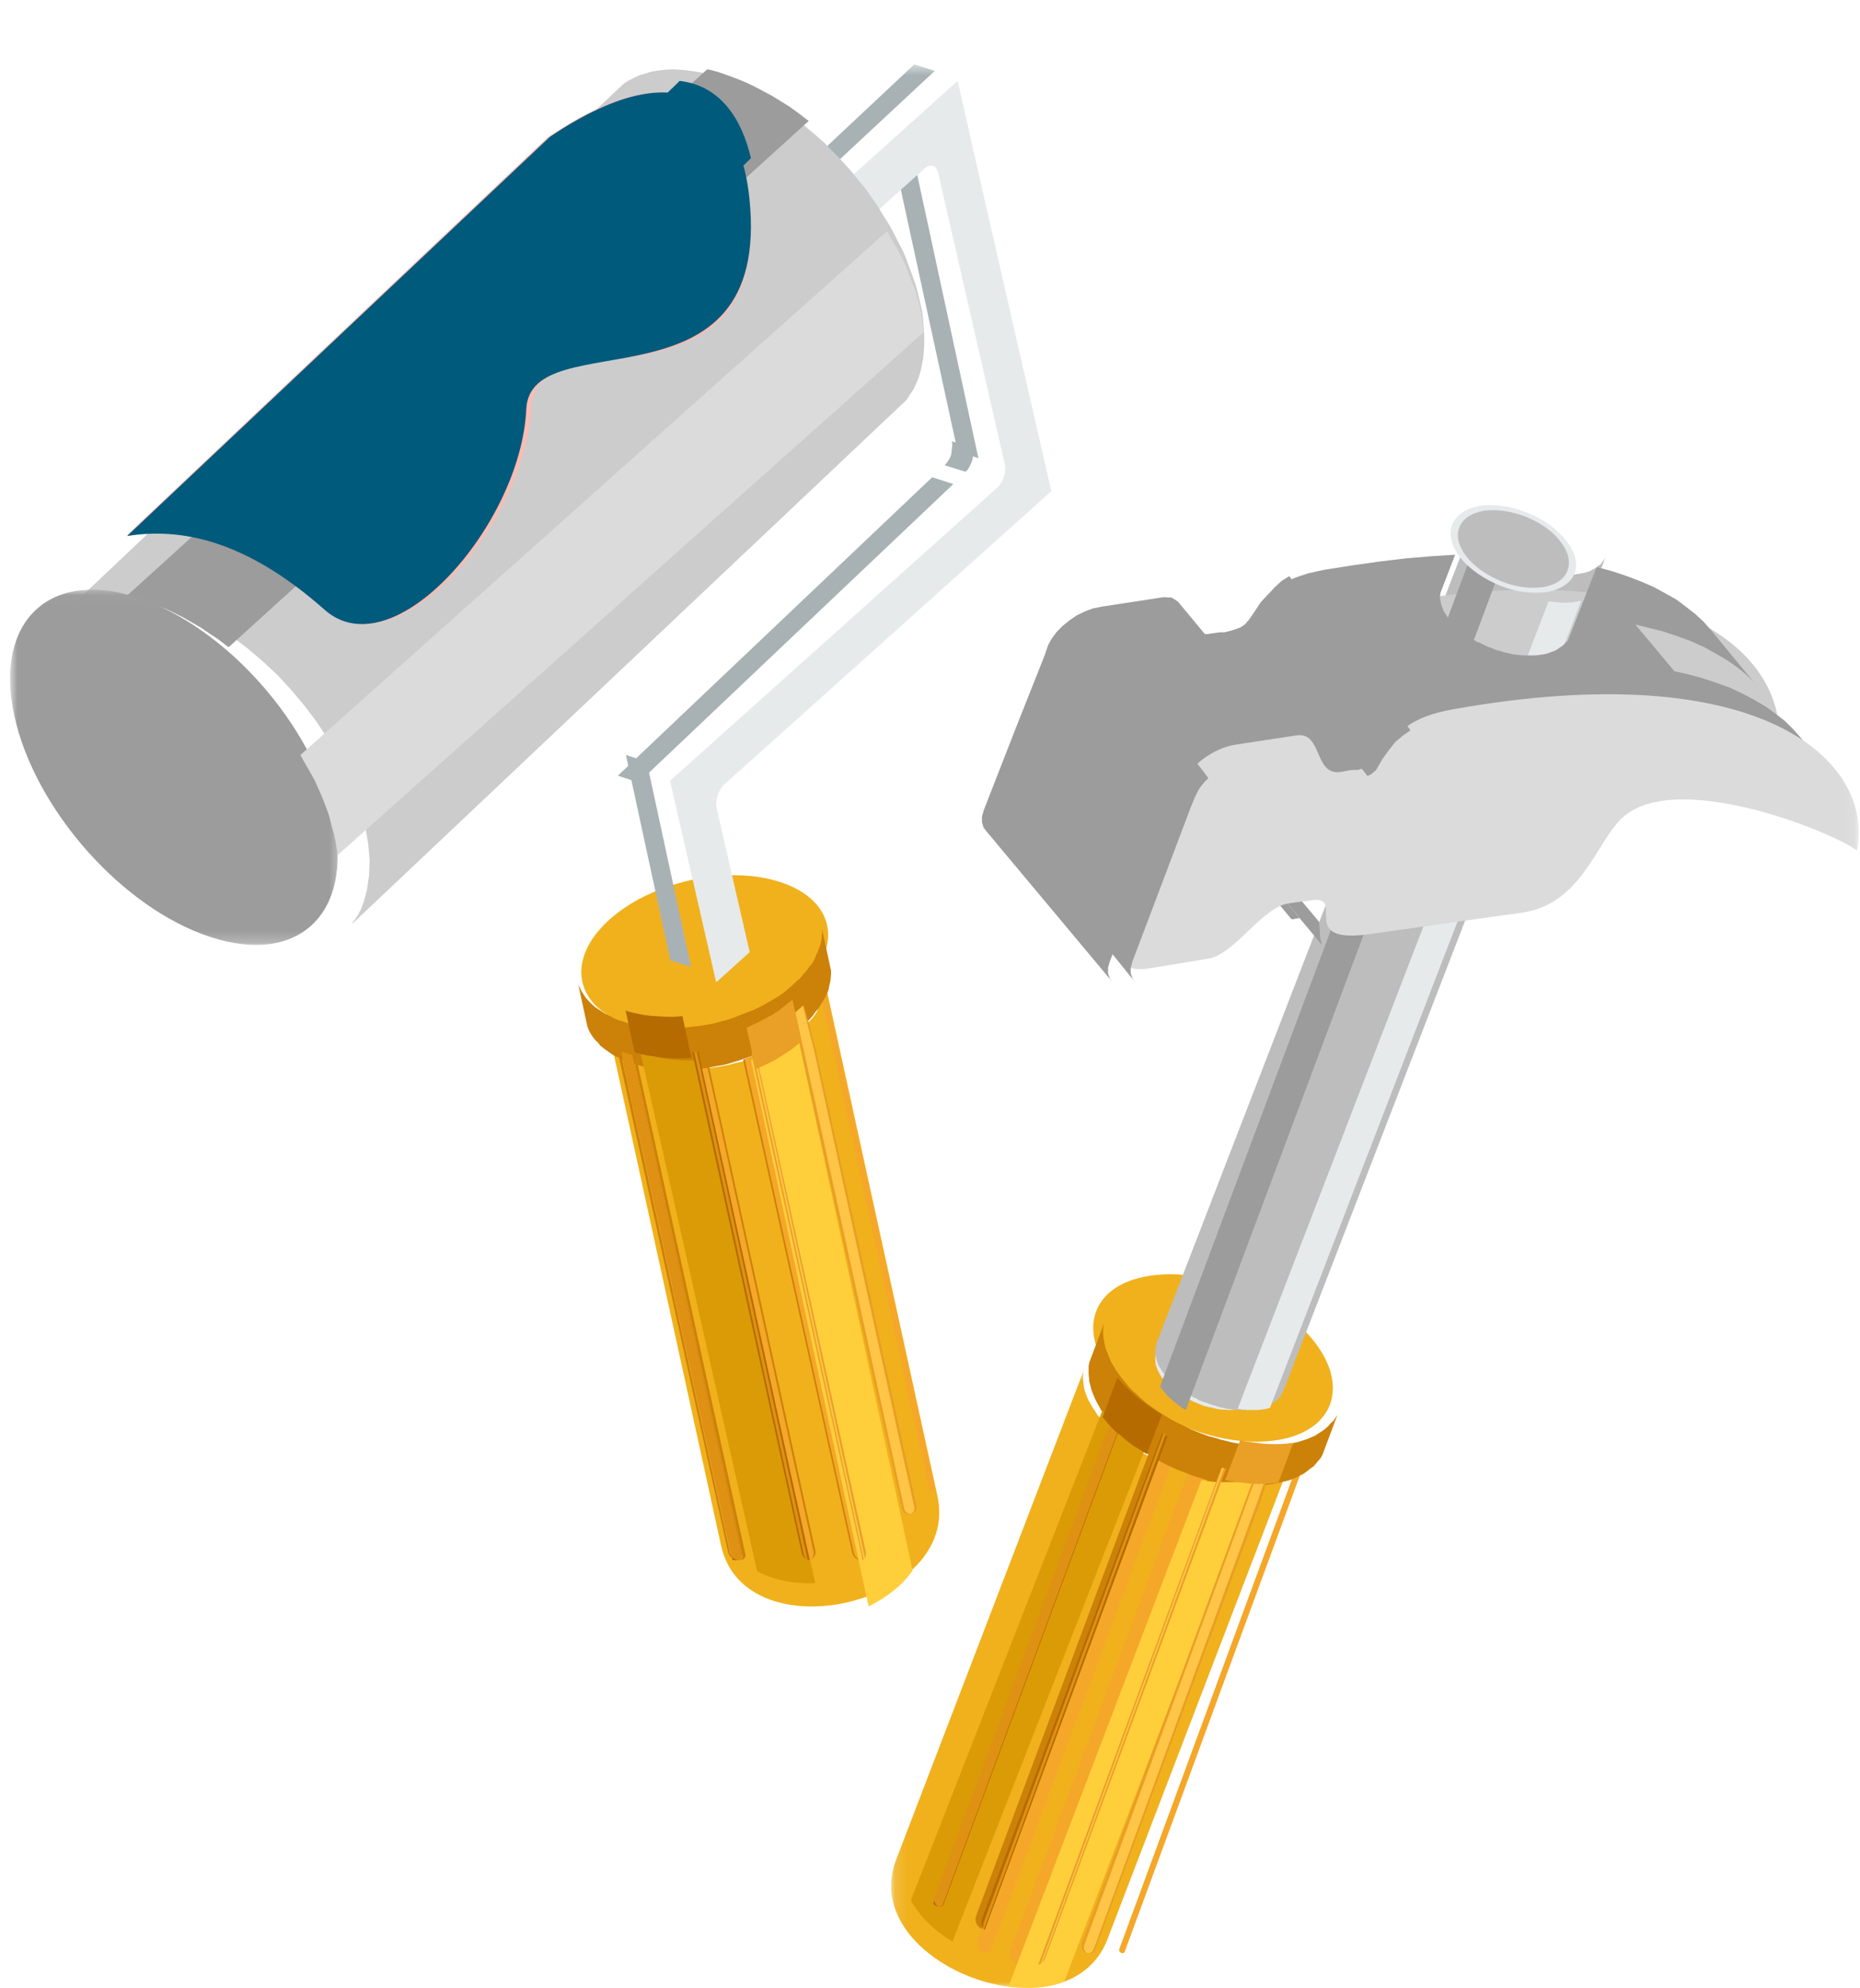 <?xml version="1.0" encoding="UTF-8"?>
<svg width="161px" height="172px" viewBox="0 0 161 172" version="1.1" xmlns="http://www.w3.org/2000/svg" xmlns:xlink="http://www.w3.org/1999/xlink">
    <title>Group 157@2x</title>
    <defs>
        <polygon id="path-1" points="0.07 5.556 29.188 5.556 29.188 24.736 0.07 24.736"></polygon>
        <polygon id="path-3" points="0.166 2.214 29.958 2.214 29.958 27.535 0.166 27.535"></polygon>
        <polygon id="path-5" points="0.049 3.765 30.498 3.765 30.498 26.261 0.049 26.261"></polygon>
        <polygon id="path-7" points="0.882 0.022 29.607 0.022 29.607 30.761 0.882 30.761"></polygon>
        <polygon id="path-9" points="0.136 0.499 35.091 0.499 35.091 54 0.136 54"></polygon>
        <polygon id="path-11" points="0.775 0.189 64.894 0.189 64.894 29.742 0.775 29.742"></polygon>
    </defs>
    <g id="Home" stroke="none" stroke-width="1" fill="none" fill-rule="evenodd">
        <g id="Home1900" transform="translate(-95, -891)">
            <g id="Group-157" transform="translate(95, 891)">
                <path d="M52.549,79.757 C56.149,76.347 62.869,74.796 67.519,76.316 C72.199,77.835 73.069,81.802 69.439,85.243 C65.839,88.653 59.149,90.204 54.469,88.684 C49.789,87.165 48.949,83.166 52.549,79.757" id="Fill-1" fill="#F0B11D"></path>
                <path d="M71.418,85 L81.138,129.411 C83.238,138.843 64.518,143.147 62.418,133.745 L52.698,89.243 L52.818,89.487 L52.938,89.731 L53.088,89.975 L53.298,90.219 L53.448,90.433 L53.688,90.677 L53.928,90.83 L54.168,91.044 L54.468,91.227 L54.738,91.41 L55.068,91.593 L55.428,91.746 L55.788,91.898 L56.148,91.99 L56.538,92.112 L56.958,92.203 L57.348,92.326 L57.768,92.387 L58.218,92.448 L58.638,92.478 L59.088,92.509 L59.538,92.509 L59.988,92.509 L60.438,92.509 L60.858,92.478 L61.338,92.417 L61.788,92.356 L62.238,92.295 L62.688,92.203 L63.168,92.112 L63.588,91.99 L64.038,91.898 L64.518,91.776 L64.908,91.624 L65.358,91.471 L65.808,91.288 L66.198,91.105 L66.618,90.891 L67.008,90.708 L67.398,90.494 L67.788,90.281 L68.148,90.036 L68.478,89.792 L68.808,89.517 L69.168,89.273 L69.468,88.999 L69.738,88.724 L70.008,88.419 L70.248,88.174 L70.488,87.869 L70.698,87.564 L70.818,87.259 L70.998,86.984 L71.118,86.709 L71.238,86.404 L71.298,86.129 L71.388,85.824 L71.418,85.58 L71.448,85.275 L71.418,85 Z" id="Fill-3" fill="#F0B11D"></path>
                <path d="M53.472,91 L53.682,91.061 L54.072,91.213 L54.432,91.304 L54.852,91.425 L55.062,91.455 L64.512,134.452 C64.692,135.211 63.222,135.211 63.012,134.269 L53.472,91 Z" id="Fill-5" fill="#CC8108"></path>
                <path d="M53.711,91 L53.801,91.061 L54.191,91.153 L54.581,91.275 L54.791,91.305 L64.271,134.542 C64.331,134.756 64.241,134.908 64.091,135 C63.701,134.969 63.251,134.756 63.161,134.267 L53.711,91 Z" id="Fill-7" fill="#F5A729"></path>
                <path d="M59.411,91.122 C59.471,91.122 59.561,91.122 59.621,91.091 L60.041,91.091 C60.161,91.091 60.311,91.061 60.431,91.061 C60.581,91.061 60.731,91.03 60.851,91.03 C60.941,91 61.031,91 61.091,91 C62.201,95.991 69.461,129.166 70.571,134.157 C70.781,135.101 69.131,135.374 68.891,134.34 C67.781,129.257 60.521,96.204 59.411,91.122" id="Fill-9" fill="#CC8108"></path>
                <path d="M59.56,91.091 L59.89,91.091 C60.04,91.091 60.19,91.061 60.28,91.061 C60.43,91.061 60.58,91.03 60.7,91.03 C60.79,91 60.88,91 60.94,91 C62.05,96 69.31,129.234 70.42,134.235 C70.51,134.631 70.27,134.905 70,134.997 C69.58,135.027 69.16,134.844 69.04,134.356 L59.56,91.091 Z" id="Fill-11" fill="#F5A729"></path>
                <path d="M64.319,91.693 L64.589,91.603 L65.009,91.452 L65.459,91.271 L65.879,91.09 L66.119,91 L75.659,133.945 C75.899,135.03 74.039,135.452 73.769,134.367 L64.319,91.693 Z" id="Fill-13" fill="#CC8108"></path>
                <path d="M68.684,87.848 L68.894,87.636 C68.984,87.575 69.074,87.485 69.164,87.424 C69.224,87.333 69.314,87.273 69.374,87.212 L69.584,87 C69.944,88.302 70.274,89.605 70.604,90.907 C71.474,94.784 78.464,126.466 79.304,130.343 C79.454,131.07 78.254,131.282 78.104,130.525 C77.024,125.588 69.794,92.785 68.684,87.848" id="Fill-15" fill="#CC8108"></path>
                <path d="M68.848,87.609 L69.058,87.396 C69.148,87.335 69.238,87.244 69.328,87.183 L69.478,87 L70.438,90.776 C71.278,94.643 78.268,126.524 79.138,130.421 C79.198,130.696 79.048,130.878 78.868,131 C78.598,131 78.328,130.848 78.268,130.513 C77.188,125.549 69.958,92.572 68.848,87.609" id="Fill-17" fill="#F5A729"></path>
                <path d="M71.048,86.094 L71.168,85.79 L71.228,85.517 L71.318,85.243 L71.348,85 L80.948,128.742 C81.008,129.016 80.498,129.137 80.408,128.772 L71.048,86.094 Z" id="Fill-19" fill="#F5A729"></path>
                <path d="M64.452,91.604 L64.722,91.513 L65.142,91.362 L65.592,91.181 L66.012,91 L66.042,91 L75.522,133.97 C75.642,134.513 75.312,134.876 74.922,134.996 C74.472,135.027 74.022,134.876 73.902,134.362 L64.452,91.604 Z" id="Fill-21" fill="#F5A729"></path>
                <polygon id="Fill-23" fill="#CC8108" points="71.155 80.393 71.935 83.989 71.935 84.299 71.905 84.64 71.875 84.919 71.785 85.26 71.725 85.601 71.605 85.942 71.455 86.252 71.275 86.562 71.065 86.903 70.855 87.244 70.585 87.554 70.345 87.895 70.045 88.236 69.715 88.577 69.355 88.856 69.025 89.166 68.635 89.476 68.215 89.755 67.825 90.034 67.405 90.251 66.955 90.499 66.535 90.747 66.055 90.964 65.575 91.181 65.095 91.367 64.615 91.522 64.135 91.708 63.625 91.863 63.115 92.018 62.635 92.142 62.095 92.235 61.615 92.328 61.075 92.421 60.565 92.483 60.085 92.545 59.545 92.576 59.035 92.607 58.525 92.607 58.045 92.576 57.535 92.545 57.055 92.514 56.575 92.421 56.095 92.359 55.615 92.266 55.165 92.142 54.745 92.018 54.295 91.832 53.905 91.677 53.515 91.491 53.155 91.336 52.825 91.119 52.525 90.902 52.225 90.685 51.925 90.437 51.745 90.189 51.505 89.972 51.295 89.693 51.115 89.414 50.965 89.135 50.845 88.825 50.065 85.229 50.215 85.508 50.365 85.818 50.545 86.097 50.695 86.314 50.935 86.593 51.175 86.841 51.445 87.089 51.745 87.306 52.045 87.492 52.375 87.709 52.765 87.895 53.095 88.081 53.515 88.267 53.965 88.391 54.385 88.546 54.865 88.67 55.345 88.763 55.795 88.825 56.275 88.887 56.785 88.918 57.265 88.949 57.775 88.98 58.255 88.98 58.765 88.949 59.275 88.918 59.785 88.856 60.325 88.794 60.805 88.732 61.345 88.639 61.825 88.546 62.365 88.391 62.875 88.267 63.355 88.112 63.835 87.926 64.315 87.74 64.795 87.554 65.275 87.368 65.725 87.151 66.175 86.903 66.625 86.655 67.045 86.407 67.465 86.159 67.855 85.88 68.215 85.57 68.575 85.26 68.935 84.919 69.265 84.64 69.535 84.299 69.835 83.958 70.075 83.617 70.315 83.338 70.525 82.966 70.645 82.656 70.795 82.315 70.915 82.005 71.035 81.664 71.095 81.323 71.125 81.044 71.155 80.703"></polygon>
                <path d="M78.99,135.894 C78.09,137.199 76.74,138.224 75.18,139 L65.01,91.733 L65.13,91.671 L65.55,91.453 L65.91,91.267 L66.33,91.05 L66.72,90.832 L67.08,90.584 L67.41,90.335 L67.74,90.056 L68.1,89.807 L68.37,89.528 L68.67,89.248 L68.91,89 L78.99,135.894 Z" id="Fill-25" fill="#FFCF3B"></path>
                <path d="M65.042,91.182 L65.162,91.121 L65.402,91 L74.942,134.242 C75.002,134.575 74.882,134.818 74.672,135 L65.042,91.182 Z" id="Fill-27" fill="#EA9F26"></path>
                <path d="M68.683,87.848 L68.893,87.636 C68.983,87.575 69.073,87.485 69.163,87.424 C69.223,87.333 69.313,87.273 69.373,87.212 L69.583,87 C69.943,88.302 70.273,89.605 70.603,90.907 C71.473,94.784 78.463,126.466 79.303,130.343 C79.453,131.07 78.283,131.282 78.103,130.525 C77.023,125.588 69.793,92.785 68.683,87.848" id="Fill-29" fill="#EA9F26"></path>
                <path d="M68.848,87.609 L69.058,87.396 C69.148,87.335 69.238,87.244 69.328,87.183 L69.478,87 L70.438,90.776 C71.278,94.643 78.268,126.524 79.138,130.421 C79.198,130.696 79.048,130.878 78.838,131 C78.598,131 78.328,130.848 78.268,130.513 C77.188,125.549 69.958,92.572 68.848,87.609" id="Fill-31" fill="#FFC547"></path>
                <path d="M65.169,91.061 L65.289,91 L65.319,91 L74.799,134.481 C74.859,134.694 74.829,134.878 74.769,135 L65.169,91.061 Z" id="Fill-33" fill="#FFC547"></path>
                <polygon id="Fill-35" fill="#EA9F26" points="69.37 90.073 69.25 90.198 68.89 90.507 68.53 90.787 68.11 91.066 67.69 91.344 67.3 91.593 66.85 91.841 66.4 92.058 65.95 92.275 65.47 92.492 65.41 92.522 64.63 88.927 64.69 88.895 65.14 88.678 65.62 88.462 66.07 88.213 66.49 87.996 66.94 87.749 67.36 87.469 67.72 87.191 68.11 86.88 68.47 86.602 68.59 86.478"></polygon>
                <path d="M70.575,136.993 C68.745,137.053 66.975,136.726 65.535,135.953 L55.425,91 L55.755,91.119 L56.145,91.238 L56.505,91.357 L56.925,91.446 L57.345,91.565 L57.735,91.624 L58.185,91.684 L58.635,91.714 L59.055,91.743 L59.505,91.743 L59.955,91.743 L60.405,91.743 L70.575,136.993 Z" id="Fill-37" fill="#DA9B07"></path>
                <path d="M53.774,91 L54.134,91.092 L54.524,91.214 L54.734,91.244 L64.214,134.447 C64.304,134.874 63.854,135.088 63.404,134.966 L53.774,91 Z" id="Fill-39" fill="#B66B00"></path>
                <path d="M53.771,91 L54.131,91.092 L54.521,91.214 L54.731,91.245 L64.211,134.541 C64.271,134.755 64.181,134.939 64.031,135 C63.761,134.969 63.491,134.908 63.311,134.694 L53.771,91 Z" id="Fill-41" fill="#DF9113"></path>
                <path d="M59.915,91.031 C59.975,91.031 60.065,91.031 60.125,91 L60.455,91 L70.085,135 C69.755,134.939 69.485,134.756 69.395,134.359 C68.285,129.264 61.025,96.126 59.915,91.031" id="Fill-43" fill="#B66B00"></path>
                <path d="M60.08,91 L60.32,91 L69.92,135 C69.74,134.877 69.62,134.724 69.56,134.479 L60.08,91 Z" id="Fill-45" fill="#DF9113"></path>
                <polygon id="Fill-47" fill="#B66B00" points="59.85 91.515 59.52 91.546 59.01 91.577 58.5 91.577 57.99 91.546 57.51 91.515 57.03 91.484 56.55 91.391 56.07 91.329 55.59 91.236 55.14 91.112 54.93 91.05 54.15 87.423 54.36 87.516 54.84 87.64 55.32 87.733 55.77 87.826 56.25 87.888 56.73 87.919 57.24 87.95 57.75 87.981 58.23 87.981 58.74 87.95 59.07 87.919"></polygon>
                <g id="Group-51" transform="translate(61, 0)">
                    <mask id="mask-2" fill="white">
                        <use xlink:href="#path-1"></use>
                    </mask>
                    <g id="Clip-50"></g>
                    <polygon id="Fill-49" fill="#A8B2B5" mask="url(#mask-2)" points="19.914 6.133 18.138 5.571 9.344 13.817 11.091 14.348"></polygon>
                </g>
                <g id="Group-54" transform="translate(55, 3)">
                    <mask id="mask-4" fill="white">
                        <use xlink:href="#path-3"></use>
                    </mask>
                    <g id="Clip-53"></g>
                    <polygon id="Fill-52" fill="#A8B2B5" mask="url(#mask-4)" points="15.524 11.015 13.706 10.454 14.63 14.502 16.417 15.064"></polygon>
                </g>
                <g id="Group-57" transform="translate(63, 2)">
                    <mask id="mask-6" fill="white">
                        <use xlink:href="#path-5"></use>
                    </mask>
                    <g id="Clip-56"></g>
                    <polygon id="Fill-55" fill="#A8B2B5" mask="url(#mask-6)" points="15.973 11.47 14.116 10.908 14.268 10.967 14.39 11.086 14.512 11.263 14.573 11.499 16.43 12.061 16.369 11.824 16.248 11.677 16.126 11.529"></polygon>
                </g>
                <polygon id="Fill-58" fill="#A8B2B5" points="79.14 13.945 77.31 13.356 82.89 39.055 84.69 39.644"></polygon>
                <polygon id="Fill-60" fill="#A8B2B5" points="84.2 38.803 82.4 38.182 82.43 38.462 82.4 38.74 82.37 39.02 82.34 39.298 82.25 39.578 82.1 39.825 81.95 40.042 81.77 40.26 83.57 40.818 83.75 40.663 83.9 40.414 84.02 40.166 84.14 39.888 84.2 39.608 84.23 39.33 84.23 39.05"></polygon>
                <polygon id="Fill-62" fill="#A8B2B5" points="82.52 41.883 80.69 41.294 53.48 67.117 55.28 67.706"></polygon>
                <polygon id="Fill-64" fill="#A8B2B5" points="55.98 65.913 54.18 65.324 58.02 83.087 59.82 83.676"></polygon>
                <path d="M61.992,85 L64.893,82.382 L62.024,69.899 C61.899,69.23 62.18,68.347 62.679,67.89 L91,42.499 C88.286,30.686 85.573,18.843 82.89,7 L73.44,15.494 L74.375,19.665 L80.021,14.581 C80.551,14.124 81.05,14.307 81.206,14.946 L86.976,40.185 C87.132,40.855 86.82,41.738 86.321,42.194 L58,67.555 L61.992,85 Z" id="Fill-66" fill="#E6EAEB"></path>
                <polygon id="Fill-68" fill="#CCCCCC" points="6 52.603 54.002 7.227 54.449 6.951 54.926 6.706 55.403 6.491 55.94 6.337 56.446 6.184 57.043 6.092 57.609 6.031 58.235 6 58.832 6.031 59.488 6.092 60.143 6.184 60.859 6.307 61.545 6.491 62.29 6.706 63.006 6.982 63.751 7.258 64.467 7.565 65.182 7.933 65.927 8.332 66.613 8.731 67.359 9.191 68.044 9.682 68.73 10.172 69.416 10.694 70.072 11.246 70.757 11.829 71.384 12.381 72.01 13.026 72.606 13.639 73.232 14.314 73.799 14.959 74.365 15.664 74.932 16.339 75.438 17.075 75.945 17.781 76.392 18.548 76.869 19.284 77.287 20.021 77.674 20.788 78.062 21.524 78.42 22.322 78.688 23.089 78.986 23.856 79.255 24.623 79.463 25.39 79.642 26.187 79.821 26.924 79.911 27.691 79.97 28.396 80 29.071 80 29.777 79.97 30.391 79.911 31.004 79.791 31.618 79.672 32.17 79.493 32.753 79.284 33.244 79.046 33.735 78.748 34.164 78.479 34.594 30.418 80 30.716 79.57 31.015 79.11 31.253 78.65 31.462 78.098 31.611 77.576 31.76 76.993 31.849 76.41 31.939 75.797 31.969 75.122 31.998 74.478 31.939 73.772 31.879 73.066 31.76 72.33 31.611 71.563 31.432 70.796 31.223 69.998 30.955 69.231 30.687 68.495 30.359 67.697 30.031 66.93 29.643 66.163 29.226 65.427 28.838 64.691 28.361 63.893 27.884 63.187 27.407 62.451 26.87 61.745 26.334 61.04 25.767 60.365 25.201 59.69 24.604 59.046 24.008 58.401 23.352 57.788 22.726 57.205 22.04 56.622 21.384 56.07 20.699 55.548 20.013 55.057 19.297 54.566 18.612 54.137 17.866 53.707 17.151 53.308 16.465 52.971 15.69 52.664 14.974 52.357 14.229 52.081 13.543 51.897 12.828 51.713 12.112 51.59 11.486 51.498 10.8 51.437 10.204 51.406 9.578 51.437 9.011 51.498 8.445 51.59 7.878 51.744 7.371 51.897 6.894 52.081 6.447 52.327"></polygon>
                <g id="Group-72" transform="translate(0, 51)">
                    <mask id="mask-8" fill="white">
                        <use xlink:href="#path-7"></use>
                    </mask>
                    <g id="Clip-71"></g>
                    <path d="M18.207,30.07 C10.579,27.589 2.979,18.998 1.232,10.891 C-0.515,2.784 4.26,-1.783 11.889,0.697 C19.547,3.208 27.146,11.799 28.864,19.906 C30.611,28.043 25.836,32.581 18.207,30.07" id="Fill-70" fill="#9C9C9C" mask="url(#mask-8)"></path>
                </g>
                <polygon id="Fill-73" fill="#9C9C9C" points="61.211 6 11 51.536 11.343 51.597 12.091 51.813 12.839 52.09 13.618 52.398 14.397 52.706 15.114 53.044 15.893 53.445 16.641 53.876 17.389 54.307 18.106 54.799 18.854 55.292 19.54 55.815 19.789 56 70 10.464 69.751 10.28 69.065 9.756 68.348 9.233 67.6 8.771 66.852 8.309 66.104 7.909 65.356 7.509 64.577 7.139 63.829 6.831 63.081 6.554 62.302 6.277 61.554 6.062"></polygon>
                <polygon id="Fill-75" fill="#DBDBDB" points="29.215 74 80 28.699 79.937 28.331 79.842 27.566 79.685 26.83 79.496 26.065 79.275 25.268 78.991 24.533 78.676 23.737 78.392 22.971 78.014 22.205 77.604 21.44 77.163 20.704 76.785 20 26 65.332 26.378 66.006 26.82 66.771 27.229 67.507 27.576 68.272 27.923 69.069 28.207 69.804 28.49 70.6 28.68 71.366 28.9 72.132 29.058 72.897 29.184 73.632"></polygon>
                <path d="M11,46.289 L47.384,11.904 C59.864,3.463 64.145,10.321 64.868,17.304 C66.827,36.638 46.329,27.359 45.967,35.21 C45.515,45.296 34.332,58.082 28.303,52.744 C21.4,46.6 15.672,45.513 11,46.289" id="Fill-77" fill="#FFBBB2"></path>
                <path d="M11,46.382 L47.592,11.846 C59.941,3.532 64.169,10.283 64.868,17.159 C66.846,36.255 45.888,27.692 45.554,35.412 C45.097,45.382 34.056,58.04 28.094,52.758 C21.251,46.694 15.593,45.632 11,46.382" id="Fill-79" fill="#005A7C"></path>
                <path d="M58.835,7 L19,45.591 C21.579,46.216 24.424,47.592 27.506,50 L65,13.692 C64.2,10.252 62.332,7.407 58.835,7" id="Fill-81" fill="#005A7C"></path>
                <path d="M99.416,110.405 C104.246,109.599 110.666,112.141 113.756,116.078 C116.816,119.984 115.406,123.828 110.576,124.603 C105.746,125.378 99.326,122.867 96.266,118.93 C93.176,115.024 94.586,111.18 99.416,110.405" id="Fill-83" fill="#F0B11D"></path>
                <g id="Group-87" transform="translate(77, 118)">
                    <mask id="mask-10" fill="white">
                        <use xlink:href="#path-9"></use>
                    </mask>
                    <g id="Clip-86"></g>
                    <path d="M35.091,7.462 L18.852,49.819 C15.372,58.759 -2.882,51.917 0.568,42.917 L16.837,0.499 L16.776,0.772 L16.746,1.046 L16.746,1.35 L16.776,1.654 L16.807,1.928 L16.868,2.232 L16.959,2.536 L17.082,2.84 L17.204,3.144 L17.387,3.448 L17.57,3.783 L17.784,4.087 L17.967,4.391 L18.241,4.725 L18.516,5.06 L18.791,5.364 L19.127,5.637 L19.401,5.942 L19.737,6.246 L20.104,6.519 L20.47,6.793 L20.806,7.036 L21.202,7.279 L21.599,7.523 L21.996,7.766 L22.423,7.979 L22.851,8.161 L23.248,8.374 L23.705,8.557 L24.133,8.739 L24.56,8.921 L25.018,9.073 L25.476,9.195 L25.903,9.317 L26.361,9.408 L26.819,9.499 L27.277,9.59 L27.735,9.651 L28.162,9.712 L28.62,9.742 L29.078,9.773 L29.505,9.773 L29.933,9.773 L30.39,9.742 L30.787,9.712 L31.184,9.651 L31.611,9.59 L31.978,9.499 L32.344,9.378 L32.68,9.286 L33.016,9.165 L33.321,9.013 L33.596,8.861 L33.87,8.678 L34.145,8.496 L34.359,8.313 L34.542,8.1 L34.756,7.918 L34.908,7.675 L35.091,7.462 Z" id="Fill-85" fill="#F0B11D" mask="url(#mask-10)"></path>
                </g>
                <path d="M96.318,122 L96.438,122.153 L96.678,122.489 L96.948,122.795 L97.218,123.101 L97.368,123.254 L81.858,164.699 C81.558,165.464 80.358,164.638 80.688,163.69 L96.318,122 Z" id="Fill-88" fill="#CC8108"></path>
                <path d="M96.42,122 L96.48,122.093 L96.75,122.432 L97.05,122.71 L97.17,122.864 L81.66,164.691 C81.57,164.907 81.42,165 81.24,165 C80.94,164.784 80.73,164.321 80.88,163.827 L96.42,122 Z" id="Fill-90" fill="#F5A729"></path>
                <path d="M100.092,124 C100.152,124.061 100.212,124.092 100.302,124.154 C100.392,124.215 100.512,124.276 100.632,124.369 C100.722,124.43 100.842,124.491 100.992,124.584 L101.352,124.737 C101.412,124.768 101.502,124.799 101.562,124.86 C99.732,129.713 87.822,161.719 85.992,166.572 C85.662,167.494 84.132,166.787 84.492,165.773 C86.352,160.828 98.232,128.915 100.092,124" id="Fill-92" fill="#CC8108"></path>
                <path d="M100.208,126 L100.478,126.185 C100.598,126.247 100.718,126.308 100.838,126.401 L101.198,126.586 C101.258,126.617 101.348,126.648 101.408,126.679 C99.578,131.553 87.668,163.696 85.838,168.57 C85.718,168.94 85.388,169.063 85.058,168.971 C84.728,168.785 84.488,168.354 84.638,167.86 L100.208,126 Z" id="Fill-94" fill="#F5A729"></path>
                <path d="M104.868,127 L105.138,127.062 L105.558,127.185 L106.038,127.277 L106.488,127.37 L106.728,127.401 L91.098,169.456 C90.678,170.535 88.938,169.857 89.328,168.747 L104.868,127 Z" id="Fill-96" fill="#CC8108"></path>
                <path d="M109.142,126.187 C109.232,126.187 109.322,126.155 109.412,126.155 C109.532,126.124 109.652,126.124 109.772,126.093 C109.832,126.093 109.952,126.062 110.042,126.062 C110.162,126.031 110.252,126 110.372,126 C109.922,127.306 109.502,128.611 109.082,129.917 C107.642,133.71 96.182,164.859 94.772,168.652 C94.532,169.367 93.422,168.87 93.662,168.155 C95.492,163.243 107.342,131.067 109.142,126.187" id="Fill-98" fill="#CC8108"></path>
                <path d="M109.341,126.125 C109.431,126.125 109.521,126.094 109.611,126.094 C109.731,126.062 109.851,126.062 109.971,126.031 L110.181,126 L108.921,129.716 C107.511,133.556 96.081,164.81 94.671,168.651 C94.551,168.932 94.341,169.025 94.101,168.994 C93.891,168.838 93.741,168.557 93.861,168.276 C95.691,163.343 107.541,131.027 109.341,126.125" id="Fill-100" fill="#F5A729"></path>
                <path d="M112.289,126.747 L112.559,126.561 L112.769,126.374 L112.949,126.156 L113.129,126 L97.349,168.886 C97.259,169.135 96.749,168.948 96.899,168.605 L112.289,126.747 Z" id="Fill-102" fill="#F5A729"></path>
                <path d="M102.988,127 L103.258,127.062 L103.678,127.185 L104.158,127.278 L104.608,127.371 L88.978,169.431 C88.798,169.956 88.348,170.079 87.928,169.956 C87.538,169.74 87.268,169.307 87.448,168.813 L102.988,127 Z" id="Fill-104" fill="#F5A729"></path>
                <polygon id="Fill-106" fill="#CC8108" points="115.77 122.415 114.48 125.856 114.33 126.135 114.12 126.382 113.91 126.63 113.7 126.879 113.43 127.064 113.16 127.281 112.86 127.499 112.56 127.653 112.2 127.84 111.84 127.995 111.45 128.119 111.06 128.212 110.64 128.304 110.19 128.398 109.74 128.459 109.26 128.522 108.81 128.553 108.33 128.553 107.82 128.553 107.34 128.522 106.83 128.459 106.38 128.398 105.84 128.335 105.33 128.243 104.85 128.149 104.34 128.025 103.86 127.871 103.35 127.716 102.84 127.529 102.39 127.344 101.88 127.157 101.4 126.941 100.95 126.724 100.47 126.475 100.05 126.228 99.57 125.948 99.12 125.669 98.73 125.421 98.31 125.112 97.89 124.802 97.53 124.46 97.17 124.181 96.81 123.841 96.45 123.469 96.18 123.097 95.85 122.755 95.58 122.383 95.31 122.011 95.13 121.671 94.92 121.299 94.74 120.927 94.59 120.555 94.47 120.245 94.38 119.873 94.29 119.531 94.26 119.191 94.23 118.88 94.23 118.54 94.23 118.198 94.29 117.888 95.58 114.448 95.52 114.757 95.49 115.099 95.49 115.409 95.52 115.749 95.58 116.091 95.64 116.431 95.73 116.742 95.88 117.114 96.03 117.486 96.18 117.858 96.39 118.198 96.6 118.57 96.87 118.942 97.14 119.284 97.44 119.656 97.74 120.028 98.07 120.368 98.43 120.678 98.82 121.05 99.18 121.361 99.6 121.671 99.99 121.95 100.41 122.228 100.86 122.507 101.31 122.787 101.76 123.034 102.21 123.251 102.66 123.469 103.17 123.716 103.65 123.903 104.13 124.088 104.64 124.275 105.15 124.398 105.63 124.553 106.14 124.677 106.62 124.802 107.13 124.894 107.64 124.957 108.12 125.019 108.63 125.081 109.11 125.112 109.59 125.112 110.1 125.112 110.55 125.081 111.03 125.019 111.45 124.957 111.9 124.864 112.35 124.77 112.74 124.647 113.13 124.522 113.49 124.368 113.85 124.213 114.12 124.026 114.42 123.841 114.72 123.624 114.96 123.406 115.17 123.159 115.41 122.942 115.59 122.694"></polygon>
                <path d="M92.12,171.467 C90.68,172.039 89,172.099 87.29,171.889 L104,128.06 L104.12,128.09 L104.57,128.15 L105.02,128.211 L105.44,128.241 L105.89,128.241 L106.34,128.241 L106.73,128.241 L107.18,128.241 L107.6,128.211 L107.96,128.15 L108.38,128.09 L108.71,128 L92.12,171.467 Z" id="Fill-108" fill="#FFCF3B"></path>
                <path d="M105.71,127 L105.86,127.031 L106.13,127.062 L90.47,169.441 C90.35,169.783 90.11,169.938 89.87,170 L105.71,127 Z" id="Fill-110" fill="#EA9F26"></path>
                <path d="M109.142,126.187 C109.232,126.187 109.322,126.155 109.412,126.155 C109.532,126.124 109.652,126.124 109.772,126.093 C109.832,126.093 109.952,126.062 110.042,126.062 C110.162,126.031 110.252,126 110.372,126 C109.922,127.306 109.502,128.611 109.082,129.917 C107.642,133.71 96.182,164.859 94.772,168.652 C94.532,169.367 93.422,168.87 93.662,168.155 C95.492,163.243 107.342,131.067 109.142,126.187" id="Fill-112" fill="#EA9F26"></path>
                <path d="M109.341,126.125 C109.431,126.125 109.521,126.094 109.611,126.094 C109.731,126.062 109.851,126.062 109.971,126.031 L110.181,126 L108.921,129.716 C107.511,133.556 96.081,164.81 94.671,168.651 C94.551,168.932 94.341,169.025 94.101,168.994 C93.891,168.838 93.741,168.557 93.861,168.276 C95.691,163.343 107.541,131.027 109.341,126.125" id="Fill-114" fill="#FFC547"></path>
                <path d="M105.8,127 L105.95,127.031 L90.32,169.563 C90.26,169.781 90.17,169.906 90.05,170 L105.8,127 Z" id="Fill-116" fill="#FFC547"></path>
                <polygon id="Fill-118" fill="#EA9F26" points="110.65 128.298 110.5 128.298 110.02 128.36 109.57 128.391 109.09 128.391 108.61 128.391 108.1 128.36 107.59 128.298 107.14 128.236 106.6 128.174 106.12 128.081 106.06 128.05 107.35 124.609 107.41 124.64 107.89 124.733 108.4 124.795 108.88 124.857 109.39 124.919 109.9 124.95 110.35 124.95 110.86 124.95 111.31 124.919 111.79 124.857 111.94 124.857"></polygon>
                <path d="M82.445,168 C80.885,167.062 79.595,165.83 78.845,164.423 L95.435,122 L95.585,122.235 L95.855,122.557 L96.125,122.88 L96.395,123.173 L96.725,123.437 L96.995,123.73 L97.325,124.023 L97.685,124.287 L98.045,124.551 L98.375,124.785 L98.765,125.02 L99.155,125.254 L82.445,168 Z" id="Fill-120" fill="#DA9B07"></path>
                <path d="M96.56,122 L96.8,122.31 L97.1,122.619 L97.22,122.743 L81.71,164.686 C81.53,165.15 81.05,165.057 80.78,164.686 L96.56,122 Z" id="Fill-122" fill="#B66B00"></path>
                <path d="M96.5,122 L96.74,122.31 L97.04,122.619 L97.16,122.743 L81.65,164.69 C81.56,164.907 81.41,165 81.23,165 C81.02,164.845 80.87,164.598 80.84,164.319 L96.5,122 Z" id="Fill-124" fill="#DF9113"></path>
                <path d="M100.599,124 C100.659,124.062 100.719,124.093 100.809,124.155 L101.049,124.309 L85.239,167 C84.999,166.753 84.879,166.413 84.999,166.042 C86.859,161.065 98.739,128.946 100.599,124" id="Fill-126" fill="#B66B00"></path>
                <path d="M100.718,124 L100.897,124.125 L85.147,167 C85.088,166.813 85.088,166.594 85.147,166.345 L100.718,124 Z" id="Fill-128" fill="#DF9113"></path>
                <polygon id="Fill-130" fill="#B66B00" points="99.275 125.817 99.005 125.662 98.585 125.383 98.165 125.135 97.745 124.825 97.355 124.515 96.965 124.174 96.605 123.895 96.245 123.554 95.915 123.182 95.615 122.81 95.435 122.624 96.725 119.183 96.875 119.369 97.205 119.741 97.505 120.051 97.865 120.392 98.255 120.764 98.645 121.074 99.035 121.353 99.425 121.663 99.875 121.942 100.295 122.221 100.565 122.407"></polygon>
                <polygon id="Fill-132" fill="#E6EAEB" points="133 58.572 109.348 120.769 109.288 120.919 109.198 121.039 109.079 121.129 108.989 121.25 108.87 121.34 108.75 121.43 108.631 121.52 108.452 121.61 108.302 121.67 108.123 121.73 107.944 121.79 107.765 121.85 107.556 121.88 107.376 121.91 107.167 121.97 106.958 121.97 106.719 122 106.481 122 106.271 122 106.062 121.97 105.824 121.97 105.585 121.94 105.346 121.91 105.107 121.85 104.898 121.79 104.659 121.76 104.45 121.7 104.181 121.64 103.972 121.55 103.763 121.46 103.524 121.37 103.315 121.28 103.076 121.159 102.867 121.069 102.658 120.949 102.479 120.829 102.27 120.709 102.061 120.559 101.881 120.469 101.672 120.319 101.493 120.169 101.314 120.019 101.195 119.869 101.015 119.719 100.866 119.539 100.747 119.358 100.597 119.238 100.478 119.058 100.388 118.908 100.299 118.728 100.209 118.548 100.149 118.398 100.09 118.248 100.03 118.068 100.03 117.948 100 117.797 100 117.647 100 117.497 100 117.347 100.03 117.197 123.682 55 123.652 55.15 123.623 55.3 123.623 55.45 123.652 55.57 123.652 55.72 123.682 55.871 123.712 56.051 123.772 56.201 123.832 56.381 123.921 56.531 124.011 56.711 124.13 56.831 124.25 57.011 124.369 57.191 124.519 57.341 124.668 57.522 124.817 57.672 124.967 57.822 125.146 57.942 125.325 58.092 125.504 58.242 125.713 58.362 125.892 58.512 126.101 58.632 126.281 58.752 126.519 58.872 126.729 58.992 126.938 59.082 127.176 59.172 127.415 59.233 127.595 59.323 127.833 59.413 128.072 59.473 128.311 59.533 128.55 59.593 128.759 59.653 128.998 59.683 129.237 59.743 129.476 59.773 129.715 59.773 129.894 59.803 130.133 59.803 130.372 59.803 130.581 59.773 130.82 59.773 131.029 59.743 131.208 59.683 131.417 59.653 131.596 59.593 131.776 59.533 131.955 59.473 132.104 59.383 132.253 59.293 132.373 59.203 132.492 59.142 132.612 59.052 132.731 58.932 132.821 58.812 132.91 58.722"></polygon>
                <polygon id="Fill-134" fill="#BDBDBD" points="108.646 121.939 108.77 121.908 108.895 121.877 108.988 121.846 109.112 121.816 109.237 121.816 109.299 121.785 109.423 121.723 109.517 121.693 109.61 121.662 109.703 121.631 109.828 121.57 109.89 121.539 110.014 121.478 110.077 121.447 110.17 121.385 110.263 121.324 110.325 121.293 110.388 121.262 110.481 121.201 110.543 121.139 110.574 121.078 110.636 121.017 110.699 120.955 110.761 120.894 110.823 120.832 110.854 120.771 110.916 120.678 110.947 120.617 110.978 120.525 111.041 120.463 111.072 120.402 139 48.149 138.969 48.21 138.938 48.303 138.907 48.333 138.844 48.426 138.813 48.487 138.751 48.548 138.689 48.61 138.658 48.671 138.596 48.764 138.533 48.825 138.471 48.887 138.378 48.917 138.316 48.979 138.254 49.04 138.16 49.102 138.098 49.163 138.005 49.194 137.911 49.255 137.818 49.286 137.756 49.348 137.663 49.378 137.569 49.44 137.476 49.47 137.352 49.501 137.258 49.532 137.134 49.563 137.041 49.593 136.916 49.593 136.792 49.624 136.667 49.655 136.543 49.655 136.45 49.686 136.325 49.716 136.201 49.716 136.077 49.716 135.952 49.716 135.797 49.747 135.672 49.747 135.548 49.747 135.423 49.747 135.268 49.747 135.175 49.716 135.019 49.716 134.895 49.716 134.77 49.686 134.615 49.686 134.49 49.655 134.335 49.655 134.211 49.624 134.086 49.593 133.931 49.593 133.837 49.563 133.682 49.532 133.557 49.501 133.402 49.47 133.278 49.44 133.122 49.409 132.998 49.378 132.842 49.317 132.718 49.286 132.624 49.225 132.469 49.194 132.344 49.132 132.189 49.071 132.065 49.009 131.94 48.979 131.816 48.917 131.691 48.856 131.536 48.794 131.411 48.733 131.318 48.671 131.194 48.61 131.069 48.548 130.945 48.456 130.821 48.395 130.696 48.333 130.572 48.272 130.478 48.21 130.354 48.118 130.23 48.057 130.136 47.965 130.012 47.903 129.95 47.811 129.825 47.719 129.732 47.626 129.608 47.565 129.514 47.473 129.421 47.381 129.328 47.288 129.234 47.196 129.141 47.104 129.048 47.012 128.955 46.95 128.892 46.858 128.799 46.766 128.737 46.643 128.675 46.551 128.612 46.459 128.519 46.366 128.457 46.274 128.426 46.182 128.364 46.09 128.301 45.998 128.239 45.875 128.208 45.783 128.177 45.721 128.115 45.629 128.084 45.537 128.053 45.444 128.022 45.352 127.99 45.26 127.99 45.168 127.959 45.076 127.928 44.983 127.928 44.891 127.928 44.799 127.928 44.738 127.928 44.645 127.928 44.553 127.928 44.461 127.928 44.4 127.959 44.338 127.959 44.246 127.99 44.154 127.99 44.092 128.022 44 100.093 116.253 100.093 116.314 100.062 116.407 100.031 116.468 100.031 116.56 100.031 116.652 100 116.714 100 116.806 100 116.898 100 116.991 100 117.083 100.031 117.175 100.031 117.267 100.031 117.359 100.062 117.452 100.093 117.482 100.093 117.574 100.124 117.697 100.156 117.79 100.187 117.882 100.218 117.974 100.249 118.066 100.311 118.158 100.342 118.251 100.404 118.343 100.467 118.435 100.529 118.527 100.591 118.619 100.653 118.742 100.715 118.804 100.809 118.896 100.871 118.988 100.964 119.08 101.026 119.173 101.12 119.296 101.213 119.388 101.306 119.48 101.4 119.572 101.493 119.664 101.555 119.726 101.679 119.818 101.773 119.91 101.866 120.002 101.99 120.033 102.084 120.125 102.208 120.217 102.333 120.31 102.426 120.371 102.55 120.463 102.675 120.525 102.768 120.586 102.892 120.648 102.986 120.74 103.141 120.801 103.234 120.863 103.359 120.924 103.514 120.986 103.639 121.047 103.763 121.139 103.888 121.201 104.012 121.232 104.136 121.293 104.261 121.324 104.385 121.355 104.541 121.416 104.665 121.478 104.789 121.508 104.945 121.57 105.069 121.6 105.225 121.631 105.349 121.693 105.474 121.723 105.598 121.754 105.722 121.785 105.878 121.816 106.002 121.846 106.158 121.877 106.282 121.908 106.438 121.908 106.562 121.939 106.687 121.969 106.811 121.969 106.935 121.969 107.091 122 107.215 122 107.371 122 107.495 122 107.62 122 107.744 122 107.9 122 107.993 122 108.117 122 108.242 121.969 108.397 121.969 108.522 121.939"></polygon>
                <path d="M119.599,52.391 C145.764,47.4 155.38,57.103 153.843,65.225 C151.612,63.458 138.349,57.754 133.857,62.249 C131.657,64.45 130.421,70.092 125.356,70.867 L122.402,71.301 L112.545,72.758 C105.974,73.843 110.586,69.193 107.39,69.72 C104.255,70.216 109.41,69.379 105.461,70.03 C103.2,70.402 100.879,74.711 98.618,75.052 L93.464,75.92 C91.595,76.23 90.57,75.176 91.173,73.595 L93.856,66.31 L96.267,59.924 L96.569,59.025 C97.172,57.444 99.161,55.894 101,55.615 L106.155,54.747 C108.415,54.375 107.662,58.405 109.923,58.064 L110.254,58.002 C110.405,57.971 110.556,57.94 110.706,57.94 C111.369,57.847 111.158,58.002 112.033,57.692 C112.605,57.506 113.027,57.227 113.299,56.824 C114.685,54.437 115.771,53.073 119.599,52.391" id="Fill-136" fill="#CCCCCC"></path>
                <polygon id="Fill-138" fill="#E6EAEB" points="109.445 121.941 109.565 121.911 109.685 121.881 109.775 121.851 109.895 121.822 109.925 121.822 136.865 52 136.835 52 136.715 52 136.595 52.03 136.475 52.059 136.355 52.059 136.265 52.089 136.145 52.119 136.025 52.119 135.905 52.119 135.785 52.119 135.635 52.149 135.515 52.149 135.395 52.149 135.275 52.149 135.125 52.149 135.035 52.119 134.885 52.119 134.765 52.119 134.645 52.089 134.495 52.089 134.375 52.059 134.225 52.059 134.105 52.03 134.045 52.03 107.135 121.881 107.165 121.911 107.315 121.911 107.435 121.941 107.555 121.97 107.675 121.97 107.795 121.97 107.945 122 108.065 122 108.215 122 108.335 122 108.455 122 108.575 122 108.725 122 108.815 122 108.935 122 109.055 121.97 109.205 121.97 109.325 121.941"></polygon>
                <polygon id="Fill-140" fill="#9C9C9C" points="129.58 50.021 129.46 49.959 129.34 49.868 129.25 49.806 129.13 49.715 129.01 49.653 128.95 49.561 128.83 49.5 128.74 49.408 128.62 49.347 128.53 49.255 128.41 49.194 128.32 49.102 128.23 49.01 128.14 48.918 128.05 48.827 127.96 48.735 127.87 48.643 127.78 48.551 127.72 48.459 127.66 48.367 127.57 48.245 127.51 48.153 127.45 48.092 127.36 48 100.42 119.949 100.48 120.071 100.54 120.163 100.63 120.255 100.69 120.347 100.78 120.439 100.84 120.53 100.93 120.653 101.02 120.745 101.11 120.837 101.2 120.898 101.29 120.99 101.38 121.051 101.47 121.143 101.56 121.235 101.65 121.326 101.77 121.388 101.86 121.48 101.98 121.571 102.1 121.663 102.19 121.724 102.31 121.816 102.43 121.878 102.52 121.939 102.64 122"></polygon>
                <polygon id="Fill-142" fill="#9C9C9C" points="108.072 53.676 108.635 52.856 109.135 52.098 109.729 51.46 110.386 50.884 111.199 50.398 112.136 49.973 113.231 49.609 114.606 49.305 117.107 48.911 119.483 48.577 121.766 48.304 123.985 48.121 125.955 48 124.704 51.248 124.673 51.4 124.642 51.582 124.642 51.733 124.673 51.885 124.704 52.067 124.736 52.249 124.798 52.432 124.861 52.614 124.923 52.796 125.048 53.008 125.142 53.16 125.267 53.342 125.392 53.555 125.58 53.737 125.705 53.919 125.861 54.101 126.049 54.283 126.267 54.435 126.455 54.617 126.674 54.769 126.893 54.951 127.112 55.103 127.33 55.254 127.58 55.376 127.831 55.527 128.081 55.619 128.331 55.74 128.581 55.861 128.831 55.983 129.112 56.074 129.394 56.195 129.644 56.286 129.925 56.347 130.175 56.438 130.457 56.499 130.738 56.559 130.988 56.62 131.27 56.651 131.551 56.681 131.832 56.711 132.114 56.711 132.332 56.711 132.614 56.711 132.864 56.711 133.145 56.681 133.395 56.651 133.614 56.62 133.864 56.559 134.083 56.499 134.271 56.408 134.49 56.347 134.677 56.256 134.834 56.165 134.99 56.043 135.146 55.952 135.302 55.831 135.428 55.71 135.521 55.588 135.646 55.497 135.74 55.345 138.21 49.062 139.554 49.427 140.836 49.852 142.024 50.307 143.15 50.792 144.15 51.339 145.119 51.885 145.963 52.523 146.745 53.13 147.464 53.797 148.058 54.465 151.778 58.988 151.09 58.32 150.34 57.713 149.465 57.106 148.527 56.559 147.495 55.983 146.401 55.497 145.182 55.042 143.9 54.617 142.556 54.283 141.555 54.04 144.932 58.077 145.901 58.29 147.276 58.654 148.558 59.079 149.746 59.504 150.84 60.02 151.872 60.566 152.841 61.143 153.685 61.75 154.467 62.357 155.155 63.025 155.749 63.692 159 67.547 158.375 66.879 157.687 66.212 156.905 65.605 156.061 64.998 155.123 64.421 154.092 63.874 152.997 63.358 151.778 62.934 150.496 62.509 149.121 62.114 147.683 61.841 146.151 61.568 144.494 61.325 142.774 61.173 140.961 61.082 139.023 61.052 137.053 61.082 134.927 61.203 132.739 61.386 130.425 61.659 128.049 61.962 125.548 62.387 124.204 62.691 123.047 63.055 122.109 63.48 121.359 63.966 120.671 64.512 120.109 65.18 119.546 65.908 119.014 66.758 118.921 66.91 118.796 67.001 118.639 67.122 118.483 67.244 118.295 67.335 118.108 67.426 117.92 67.517 117.733 67.578 117.42 67.699 117.201 67.729 117.045 67.79 116.92 67.79 116.826 67.79 116.701 67.79 116.545 67.79 116.326 67.82 116.263 67.851 116.232 67.851 116.169 67.851 116.107 67.851 116.044 67.881 115.982 67.881 115.951 67.881 115.888 67.911 115.513 67.972 114.763 67.911 114.231 67.547 111.886 64.755 111.605 64.724 106.259 65.574 105.54 65.726 104.821 65.999 104.133 66.333 103.508 66.788 103.383 66.879 114.169 79.749 114.231 80.356 114.262 81.054 114.419 81.752 103.508 68.67 103.32 68.002 103.32 67.274 103.258 66.94 102.914 67.244 102.57 67.578 112.512 79.445 112.48 79.445 112.23 79.476 111.918 79.537 111.793 79.537 102.195 68.063 101.976 68.336 101.695 68.913 101.319 69.793 98.881 76.016 96.067 83.179 95.911 83.725 95.911 84.211 96.067 84.666 96.317 85 85.375 71.918 85.125 71.584 85 71.129 85 70.643 85.156 70.097 87.939 62.964 90.409 56.742 90.721 55.831 91.034 55.254 91.44 54.708 91.94 54.192 92.534 53.706 93.191 53.251 93.879 52.917 94.598 52.644 95.348 52.492 100.694 51.673 101.413 51.703 101.945 52.037 104.289 54.86 104.571 54.86 104.915 54.799 104.977 54.799 105.04 54.799 105.102 54.769 105.165 54.769 105.196 54.769 105.259 54.769 105.321 54.738 105.384 54.738 105.602 54.708 105.759 54.708 105.884 54.708 106.009 54.708 106.134 54.678 106.259 54.647 106.478 54.587 106.79 54.495 106.978 54.435 107.197 54.344 107.384 54.283 107.51 54.192 107.697 54.071 107.822 53.949 107.947 53.828"></polygon>
                <g id="Group-146" transform="translate(96, 57)">
                    <mask id="mask-12" fill="white">
                        <use xlink:href="#path-11"></use>
                    </mask>
                    <g id="Clip-145"></g>
                    <path d="M29.854,4.357 C56.517,-0.371 66.275,8.879 64.74,16.593 C62.47,14.908 48.969,9.5 44.398,13.785 C42.158,15.883 40.9,21.232 35.745,21.971 L32.738,22.385 L22.705,23.804 C16.016,24.808 20.711,20.375 17.458,20.907 C14.267,21.38 19.514,20.582 15.495,21.173 C13.194,21.558 10.831,25.636 8.53,25.961 L3.283,26.818 C1.381,27.084 0.338,26.079 0.951,24.602 L3.682,17.627 L6.106,11.568 L6.443,10.711 C7.057,9.204 9.051,7.727 10.954,7.431 L16.2,6.633 C18.502,6.278 17.704,10.12 20.036,9.795 L20.373,9.736 C20.527,9.707 20.649,9.677 20.803,9.648 C21.509,9.559 21.294,9.736 22.184,9.411 C22.736,9.234 23.196,8.968 23.442,8.613 C24.884,6.338 25.988,5.037 29.854,4.357" id="Fill-144" fill="#DBDBDB" mask="url(#mask-12)"></path>
                </g>
                <path d="M128.386,44.194 C130.636,43.822 133.636,45 135.076,46.829 C136.516,48.658 135.856,50.425 133.606,50.797 C131.356,51.2 128.356,49.991 126.916,48.162 C125.476,46.333 126.166,44.566 128.386,44.194" id="Fill-147" fill="#BFC7C9"></path>
                <polygon id="Fill-149" fill="#9C9C9C" points="94.455 54 94.065 54.332 93.585 54.846 93.195 55.39 92.895 55.964 92.595 56.87 90.225 63.064 87.555 70.165 87.405 70.709 87.405 71.192 87.525 71.645 87.765 71.978 98.265 85 98.025 84.668 97.875 84.214 97.875 83.731 98.025 83.187 100.725 76.057 103.065 69.863 103.425 68.986 103.695 68.442 103.875 68.14 104.265 67.657 104.595 67.325"></polygon>
                <polygon id="Fill-151" fill="#9C9C9C" points="108.685 53.137 109.225 52.3 109.705 51.525 110.275 50.874 110.905 50.285 111.595 49.851 122.095 63.181 121.435 63.646 120.775 64.204 120.235 64.886 119.695 65.63 119.185 66.498 119.095 66.653 118.975 66.746 118.825 66.87 118.675 66.994 118.495 67.087 118.375 67.149 107.905 53.788 108.025 53.757 108.145 53.664 108.325 53.54 108.445 53.416 108.565 53.292"></polygon>
                <path d="M129.826,50.666 C131.176,51.224 132.646,51.41 133.906,51.224 C135.166,51.007 135.976,50.387 136.306,49.612 C136.606,48.775 136.366,47.783 135.556,46.76 C134.746,45.737 133.516,44.869 132.166,44.342 C130.786,43.815 129.316,43.567 128.056,43.784 C126.796,44.001 125.986,44.621 125.686,45.427 C125.416,46.202 125.596,47.256 126.436,48.279 C127.216,49.271 128.476,50.108 129.826,50.666" id="Fill-153" fill="#E6EAEB"></path>
                <path d="M129.973,50.303 C131.173,50.799 132.463,50.954 133.573,50.799 C134.713,50.613 135.433,50.055 135.673,49.373 C135.973,48.629 135.763,47.73 135.043,46.831 C134.353,45.901 133.213,45.157 132.013,44.692 C130.813,44.227 129.523,44.041 128.413,44.196 C127.303,44.413 126.583,44.909 126.313,45.653 C126.043,46.366 126.223,47.234 126.943,48.164 C127.663,49.094 128.773,49.807 129.973,50.303" id="Fill-155" fill="#BDBDBD"></path>
            </g>
        </g>
    </g>
</svg>